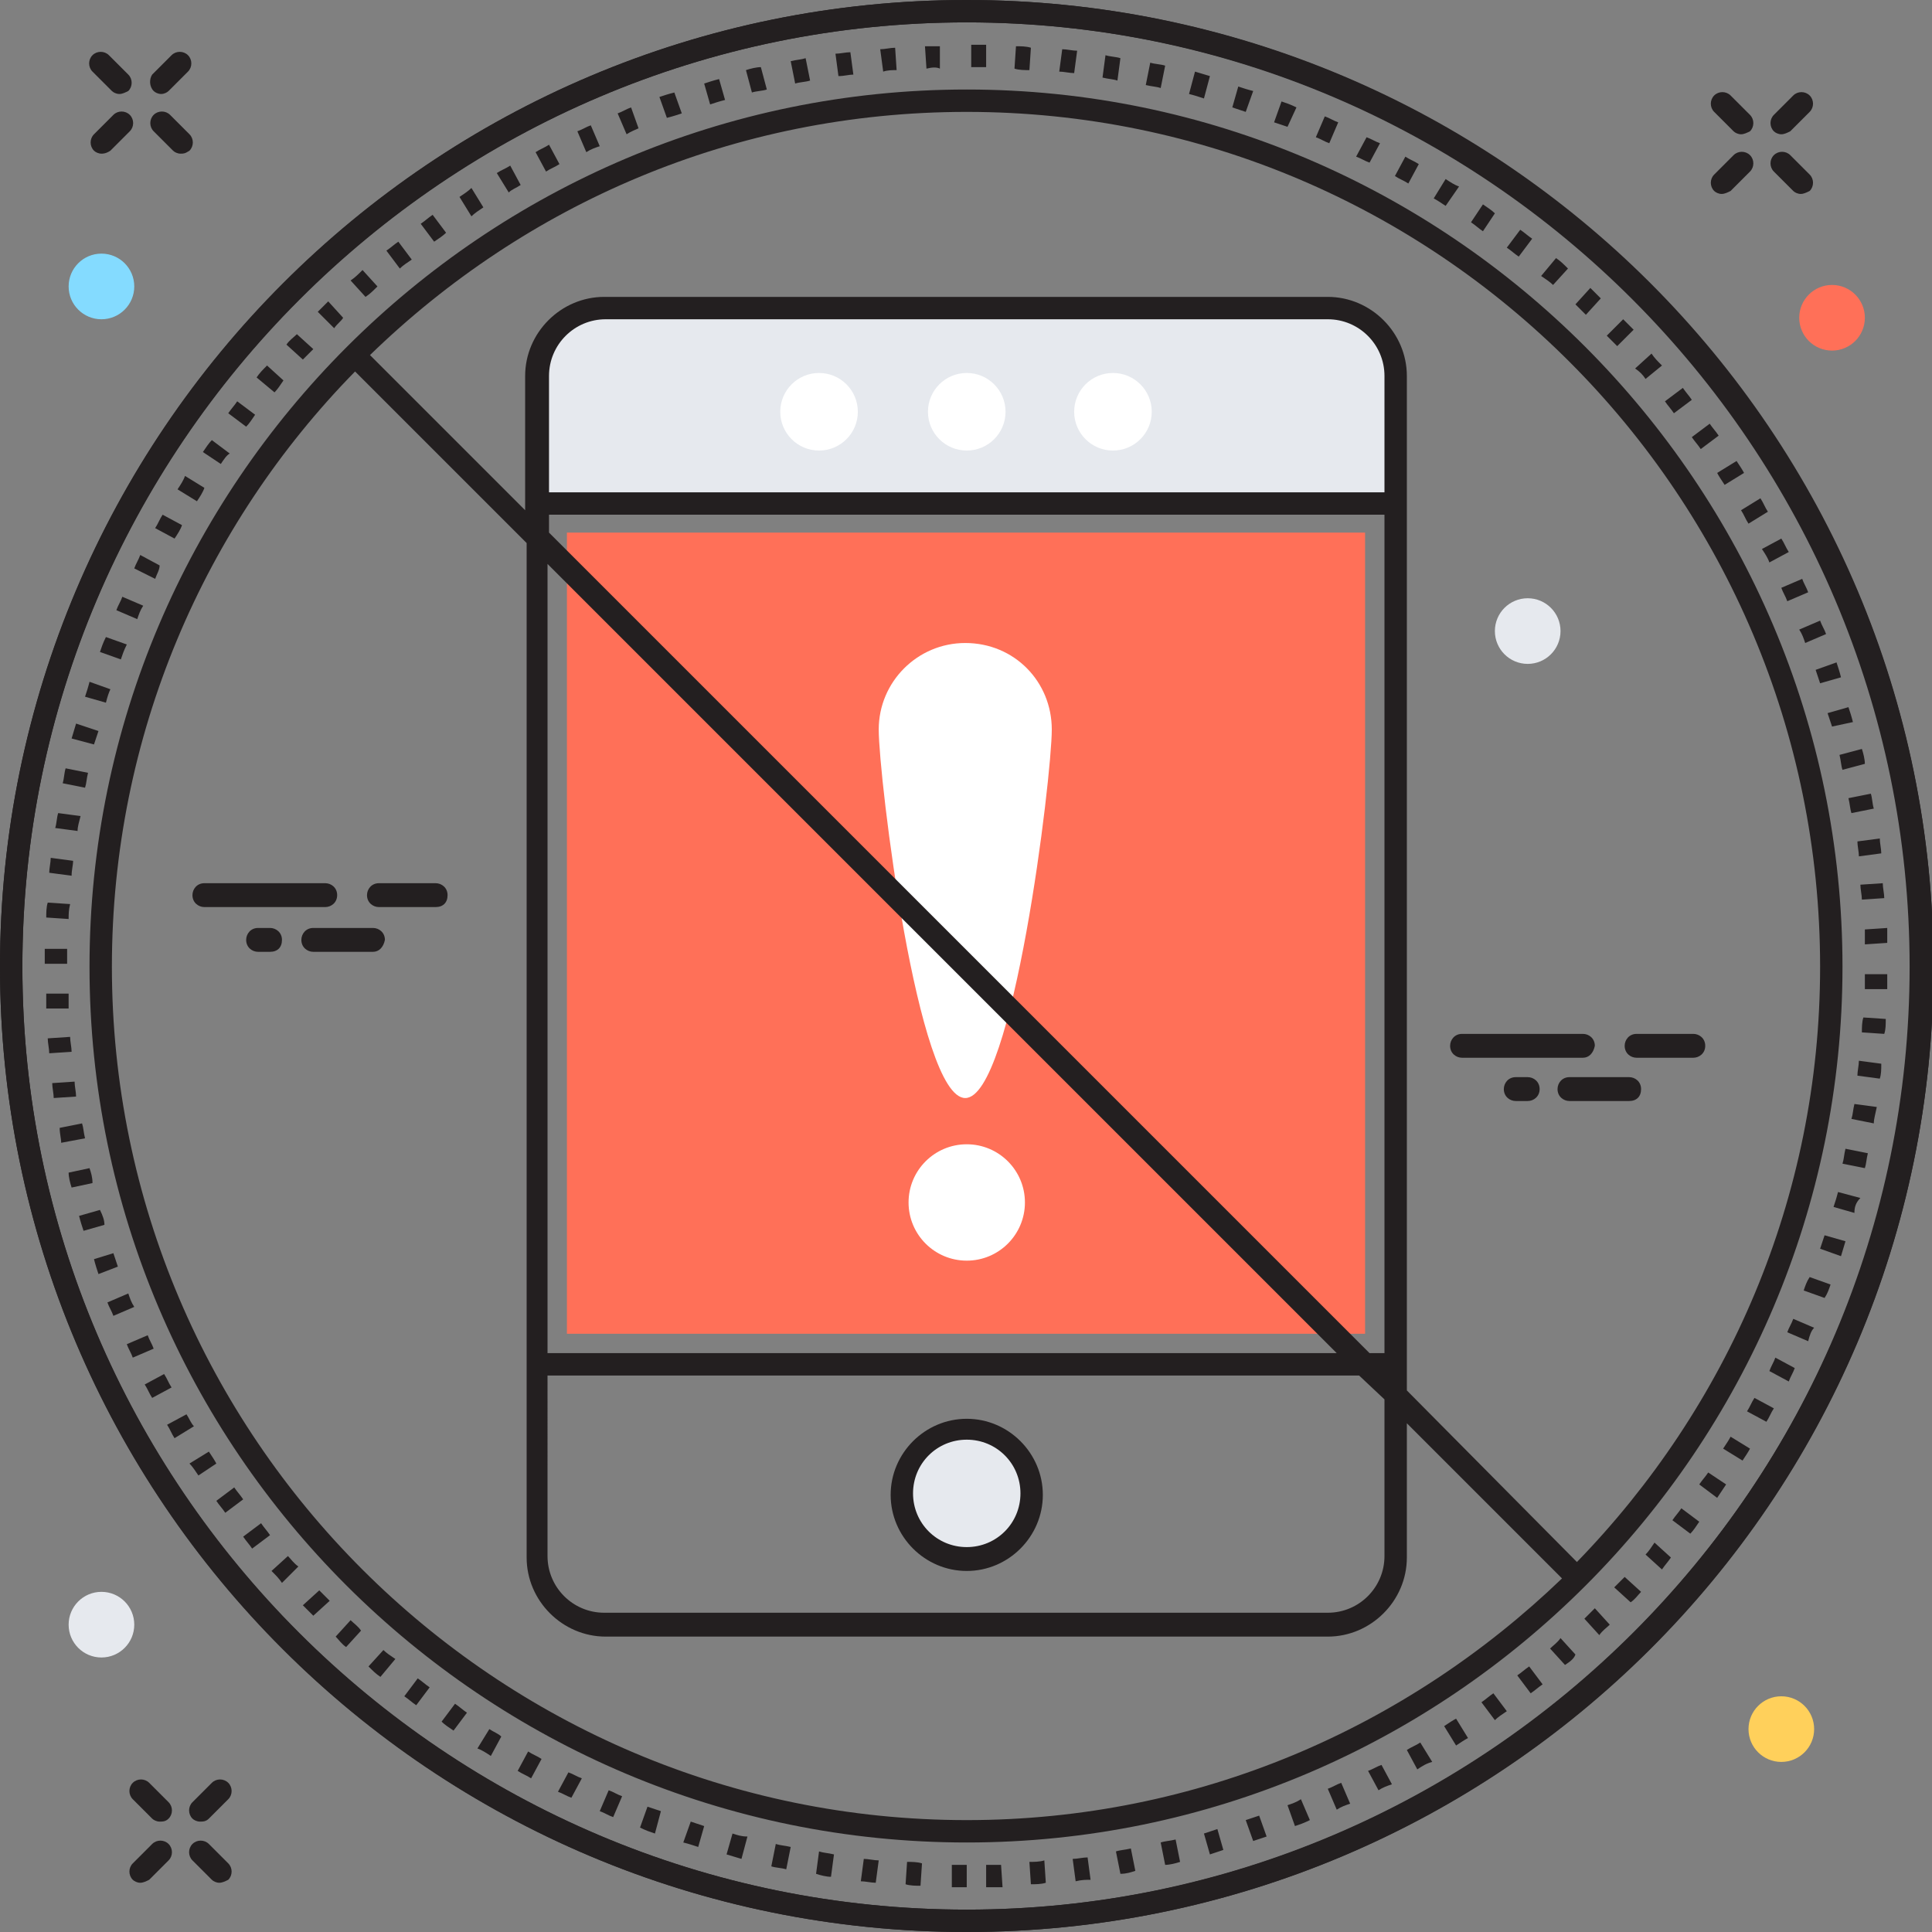 <?xml version="1.0" encoding="utf-8"?>
<!-- Generator: Adobe Illustrator 18.0.0, SVG Export Plug-In . SVG Version: 6.00 Build 0)  -->
<!DOCTYPE svg PUBLIC "-//W3C//DTD SVG 1.1//EN" "http://www.w3.org/Graphics/SVG/1.1/DTD/svg11.dtd">
<svg version="1.1" id="Layer_1" xmlns="http://www.w3.org/2000/svg" xmlns:xlink="http://www.w3.org/1999/xlink" x="0px" y="0px"
	 viewBox="0 0 129.5 129.5" enable-background="new 0 0 129.5 129.5" xml:space="preserve">
<rect x="0" y="0" width="129.5" height="129.5" fill="#808080" stroke="none"/>
<g>
	<g>
		<g>
			<circle fill="#84DBFF" cx="6.8" cy="19.2" r="2.2"/>
		</g>
		<g>
			<circle fill="#FF7058" cx="122.8" cy="21.3" r="2.2"/>
		</g>
		<g>
			<circle fill="#FFD05B" cx="119.4" cy="115.9" r="2.2"/>
		</g>
		<g>
			<circle fill="#E6E9EE" cx="102.4" cy="42.3" r="2.2"/>
		</g>
		<g>
			<circle fill="#E6E9EE" cx="6.8" cy="108.9" r="2.2"/>
		</g>
		<g>
			<path fill="#231F20" d="M10.8,6.3c-0.2,0-0.4-0.1-0.5-0.2C10,5.8,10,5.3,10.2,5l1.3-1.3c0.3-0.3,0.8-0.3,1.1,0
				c0.3,0.3,0.3,0.8,0,1.1l-1.3,1.3C11.2,6.2,11,6.3,10.8,6.3z"/>
		</g>
		<g>
			<path fill="#231F20" d="M6.8,10.3c-0.2,0-0.4-0.1-0.5-0.2c-0.3-0.3-0.3-0.8,0-1.1l1.3-1.3c0.3-0.3,0.8-0.3,1.1,0
				c0.3,0.3,0.3,0.8,0,1.1l-1.3,1.3C7.1,10.3,6.9,10.3,6.8,10.3z"/>
		</g>
		<g>
			<path fill="#231F20" d="M12.1,10.3c-0.2,0-0.4-0.1-0.5-0.2l-1.3-1.3c-0.3-0.3-0.3-0.8,0-1.1c0.3-0.3,0.8-0.3,1.1,0l1.3,1.3
				c0.3,0.3,0.3,0.8,0,1.1C12.4,10.3,12.3,10.3,12.1,10.3z"/>
		</g>
		<g>
			<path fill="#231F20" d="M8,6.3c-0.2,0-0.4-0.1-0.5-0.2L6.2,4.8C5.9,4.5,5.9,4,6.2,3.7c0.3-0.3,0.8-0.3,1.1,0L8.6,5
				c0.3,0.3,0.3,0.8,0,1.1C8.4,6.2,8.2,6.3,8,6.3z"/>
		</g>
		<g>
			<path fill="#231F20" d="M119.4,9c-0.2,0-0.4-0.1-0.5-0.2c-0.3-0.3-0.3-0.8,0-1.1l1.3-1.3c0.3-0.3,0.8-0.3,1.1,0
				c0.3,0.3,0.3,0.8,0,1.1L120,8.8C119.8,8.9,119.6,9,119.4,9z"/>
		</g>
		<g>
			<path fill="#231F20" d="M115.4,13c-0.2,0-0.4-0.1-0.5-0.2c-0.3-0.3-0.3-0.8,0-1.1l1.3-1.3c0.3-0.3,0.8-0.3,1.1,0
				c0.3,0.3,0.3,0.8,0,1.1l-1.3,1.3C115.8,12.9,115.6,13,115.4,13z"/>
		</g>
		<g>
			<path fill="#231F20" d="M120.7,13c-0.2,0-0.4-0.1-0.5-0.2l-1.3-1.3c-0.3-0.3-0.3-0.8,0-1.1c0.3-0.3,0.8-0.3,1.1,0l1.3,1.3
				c0.3,0.3,0.3,0.8,0,1.1C121.1,12.9,120.9,13,120.7,13z"/>
		</g>
		<g>
			<path fill="#231F20" d="M116.7,9c-0.2,0-0.4-0.1-0.5-0.2l-1.3-1.3c-0.3-0.3-0.3-0.8,0-1.1c0.3-0.3,0.8-0.3,1.1,0l1.3,1.3
				c0.3,0.3,0.3,0.8,0,1.1C117.1,8.9,116.9,9,116.7,9z"/>
		</g>
		<g>
			<path fill="#231F20" d="M13.4,122.1c-0.2,0-0.4-0.1-0.5-0.2c-0.3-0.3-0.3-0.8,0-1.1l1.3-1.3c0.3-0.3,0.8-0.3,1.1,0
				c0.3,0.3,0.3,0.8,0,1.1l-1.3,1.3C13.8,122.1,13.6,122.1,13.4,122.1z"/>
		</g>
		<g>
			<path fill="#231F20" d="M9.4,126.2c-0.2,0-0.4-0.1-0.5-0.2c-0.3-0.3-0.3-0.8,0-1.1l1.3-1.3c0.3-0.3,0.8-0.3,1.1,0
				c0.3,0.3,0.3,0.8,0,1.1l-1.3,1.3C9.8,126.1,9.6,126.2,9.4,126.2z"/>
		</g>
		<g>
			<path fill="#231F20" d="M14.7,126.2c-0.2,0-0.4-0.1-0.5-0.2l-1.3-1.3c-0.3-0.3-0.3-0.8,0-1.1c0.3-0.3,0.8-0.3,1.1,0l1.3,1.3
				c0.3,0.3,0.3,0.8,0,1.1C15.1,126.1,14.9,126.2,14.7,126.2z"/>
		</g>
		<g>
			<path fill="#231F20" d="M10.7,122.1c-0.2,0-0.4-0.1-0.5-0.2l-1.3-1.3c-0.3-0.3-0.3-0.8,0-1.1c0.3-0.3,0.8-0.3,1.1,0l1.3,1.3
				c0.3,0.3,0.3,0.8,0,1.1C11.1,122.1,10.9,122.1,10.7,122.1z"/>
		</g>
		<g>
			<path fill="#231F20" d="M21.8,60.8h-8.1c-0.4,0-0.8-0.3-0.8-0.8c0-0.4,0.3-0.8,0.8-0.8h8.1c0.4,0,0.8,0.3,0.8,0.8
				C22.6,60.5,22.2,60.8,21.8,60.8z"/>
		</g>
		<g>
			<path fill="#231F20" d="M25,63.8h-4c-0.4,0-0.8-0.3-0.8-0.8c0-0.4,0.3-0.8,0.8-0.8h4c0.4,0,0.8,0.3,0.8,0.8
				C25.7,63.5,25.4,63.8,25,63.8z"/>
		</g>
		<g>
			<path fill="#231F20" d="M29.2,60.8h-3.8c-0.4,0-0.8-0.3-0.8-0.8c0-0.4,0.3-0.8,0.8-0.8h3.8c0.4,0,0.8,0.3,0.8,0.8
				C30,60.5,29.7,60.8,29.2,60.8z"/>
		</g>
		<g>
			<path fill="#231F20" d="M18.1,63.8h-0.8c-0.4,0-0.8-0.3-0.8-0.8c0-0.4,0.3-0.8,0.8-0.8h0.8c0.4,0,0.8,0.3,0.8,0.8
				C18.9,63.5,18.6,63.8,18.1,63.8z"/>
		</g>
		<g>
			<path fill="#231F20" d="M106.1,70.9H98c-0.4,0-0.8-0.3-0.8-0.8c0-0.4,0.3-0.8,0.8-0.8h8.1c0.4,0,0.8,0.3,0.8,0.8
				C106.8,70.6,106.5,70.9,106.1,70.9z"/>
		</g>
		<g>
			<path fill="#231F20" d="M109.2,73.8h-4c-0.4,0-0.8-0.3-0.8-0.8c0-0.4,0.3-0.8,0.8-0.8h4c0.4,0,0.8,0.3,0.8,0.8
				C110,73.5,109.7,73.8,109.2,73.8z"/>
		</g>
		<g>
			<path fill="#231F20" d="M113.5,70.9h-3.8c-0.4,0-0.8-0.3-0.8-0.8c0-0.4,0.3-0.8,0.8-0.8h3.8c0.4,0,0.8,0.3,0.8,0.8
				C114.3,70.6,113.9,70.9,113.5,70.9z"/>
		</g>
		<g>
			<path fill="#231F20" d="M102.4,73.8h-0.8c-0.4,0-0.8-0.3-0.8-0.8c0-0.4,0.3-0.8,0.8-0.8h0.8c0.4,0,0.8,0.3,0.8,0.8
				C103.2,73.5,102.8,73.8,102.4,73.8z"/>
		</g>
		<g>
			<path fill="#231F20" d="M64.8,129.5C29,129.5,0,100.5,0,64.8S29,0,64.8,0s64.8,29,64.8,64.8S100.5,129.5,64.8,129.5z M64.8,1.5
				C29.9,1.5,1.5,29.9,1.5,64.8S29.9,128,64.8,128S128,99.6,128,64.8S99.6,1.5,64.8,1.5z"/>
		</g>
		<g>
			<path fill="#231F20" d="M64.8,126.5c-0.3,0-0.7,0-1,0l0-1.5c0.3,0,0.7,0,1,0V126.5z M66.1,126.5l0-1.5c0.3,0,0.7,0,1,0l0.1,1.5
				C66.7,126.5,66.4,126.5,66.1,126.5z M61.7,126.4c-0.3,0-0.7,0-1-0.1l0.1-1.5c0.3,0,0.7,0,1,0.1L61.7,126.4z M69.1,126.3l-0.1-1.5
				c0.3,0,0.7,0,1-0.1l0.1,1.5C69.8,126.3,69.4,126.3,69.1,126.3z M58.7,126.2c-0.3,0-0.7-0.1-1-0.1l0.2-1.5c0.3,0,0.7,0.1,1,0.1
				L58.7,126.2z M72.1,126.1l-0.2-1.5c0.3,0,0.7-0.1,1-0.1l0.2,1.5C72.8,126,72.5,126,72.1,126.1z M55.7,125.8c-0.3,0-0.7-0.1-1-0.2
				l0.2-1.5c0.3,0.1,0.6,0.1,1,0.2L55.7,125.8z M75.1,125.6l-0.3-1.5c0.3-0.1,0.6-0.1,1-0.2l0.3,1.5
				C75.8,125.5,75.5,125.6,75.1,125.6z M52.7,125.3c-0.3-0.1-0.7-0.1-1-0.2l0.3-1.5c0.3,0.1,0.6,0.1,1,0.2L52.7,125.3z M78.1,125
				l-0.3-1.5c0.3-0.1,0.6-0.1,1-0.2l0.3,1.5C78.8,124.9,78.4,125,78.1,125z M49.7,124.6c-0.3-0.1-0.7-0.2-1-0.3l0.4-1.4
				c0.3,0.1,0.6,0.2,1,0.2L49.7,124.6z M81.1,124.3l-0.4-1.4c0.3-0.1,0.6-0.2,0.9-0.3L82,124C81.7,124.1,81.4,124.2,81.1,124.3z
				 M46.8,123.8c-0.3-0.1-0.6-0.2-1-0.3l0.5-1.4c0.3,0.1,0.6,0.2,0.9,0.3L46.8,123.8z M84,123.4l-0.5-1.4c0.3-0.1,0.6-0.2,0.9-0.3
				l0.5,1.4C84.6,123.2,84.3,123.3,84,123.4z M43.9,122.9c-0.3-0.1-0.6-0.2-1-0.4l0.5-1.4c0.3,0.1,0.6,0.2,0.9,0.3L43.9,122.9z
				 M86.8,122.4l-0.5-1.4c0.3-0.1,0.6-0.2,0.9-0.4l0.6,1.4C87.4,122.2,87.1,122.3,86.8,122.4z M41.1,121.8c-0.3-0.1-0.6-0.3-0.9-0.4
				l0.6-1.4c0.3,0.1,0.6,0.3,0.9,0.4L41.1,121.8z M89.6,121.3l-0.6-1.4c0.3-0.1,0.6-0.3,0.9-0.4l0.6,1.4
				C90.2,121,89.9,121.1,89.6,121.3z M38.3,120.5c-0.3-0.1-0.6-0.3-0.9-0.4l0.7-1.3c0.3,0.1,0.6,0.3,0.9,0.4L38.3,120.5z M92.4,120
				l-0.7-1.3c0.3-0.1,0.6-0.3,0.9-0.4l0.7,1.3C93,119.7,92.7,119.8,92.4,120z M35.6,119.2c-0.3-0.2-0.6-0.3-0.9-0.5l0.7-1.3
				c0.3,0.2,0.6,0.3,0.9,0.5L35.6,119.2z M95,118.6l-0.7-1.3c0.3-0.2,0.6-0.3,0.9-0.5l0.8,1.3C95.6,118.2,95.3,118.4,95,118.6z
				 M32.9,117.7c-0.3-0.2-0.6-0.4-0.9-0.5l0.8-1.3c0.3,0.2,0.6,0.3,0.8,0.5L32.9,117.7z M97.6,117l-0.8-1.3c0.3-0.2,0.6-0.4,0.8-0.5
				l0.8,1.3C98.2,116.6,97.9,116.8,97.6,117z M30.4,116c-0.3-0.2-0.6-0.4-0.8-0.6l0.9-1.2c0.3,0.2,0.5,0.4,0.8,0.6L30.4,116z
				 M100.2,115.3l-0.9-1.2c0.3-0.2,0.5-0.4,0.8-0.6l0.9,1.2C100.7,114.9,100.4,115.1,100.2,115.3z M27.9,114.3
				c-0.3-0.2-0.5-0.4-0.8-0.6l0.9-1.2c0.3,0.2,0.5,0.4,0.8,0.6L27.9,114.3z M102.6,113.5l-0.9-1.2c0.3-0.2,0.5-0.4,0.8-0.6l0.9,1.2
				C103.1,113.1,102.9,113.3,102.6,113.5z M25.5,112.4c-0.3-0.2-0.5-0.4-0.8-0.7l1-1.1c0.2,0.2,0.5,0.4,0.8,0.6L25.5,112.4z
				 M104.9,111.6l-1-1.1c0.2-0.2,0.5-0.4,0.7-0.7l1,1.1C105.5,111.2,105.2,111.4,104.9,111.6z M23.2,110.4c-0.3-0.2-0.5-0.5-0.7-0.7
				l1-1.1c0.2,0.2,0.5,0.4,0.7,0.7L23.2,110.4z M107.2,109.6l-1-1.1c0.2-0.2,0.5-0.5,0.7-0.7l1,1.1
				C107.7,109.1,107.4,109.3,107.2,109.6z M21,108.3c-0.2-0.2-0.5-0.5-0.7-0.7l1.1-1c0.2,0.2,0.5,0.5,0.7,0.7L21,108.3z
				 M109.3,107.4l-1.1-1c0.2-0.2,0.5-0.5,0.7-0.7l1.1,1C109.8,106.9,109.6,107.2,109.3,107.4z M18.9,106.1c-0.2-0.3-0.4-0.5-0.7-0.8
				l1.1-1c0.2,0.2,0.4,0.5,0.7,0.7L18.9,106.1z M111.4,105.2l-1.1-1c0.2-0.2,0.4-0.5,0.6-0.8l1.1,1
				C111.8,104.7,111.6,104.9,111.4,105.2z M16.9,103.8c-0.2-0.3-0.4-0.5-0.6-0.8l1.2-0.9c0.2,0.3,0.4,0.5,0.6,0.8L16.9,103.8z
				 M113.3,102.8l-1.2-0.9c0.2-0.3,0.4-0.5,0.6-0.8l1.2,0.9C113.7,102.3,113.5,102.6,113.3,102.8z M15.1,101.4
				c-0.2-0.3-0.4-0.5-0.6-0.8l1.2-0.9c0.2,0.3,0.4,0.5,0.6,0.8L15.1,101.4z M115.1,100.4l-1.2-0.9c0.2-0.3,0.4-0.5,0.6-0.8l1.2,0.8
				C115.5,99.8,115.3,100.1,115.1,100.4z M13.3,98.9c-0.2-0.3-0.4-0.6-0.6-0.8l1.3-0.8c0.2,0.3,0.4,0.6,0.5,0.8L13.3,98.9z
				 M116.8,97.9l-1.3-0.8c0.2-0.3,0.4-0.6,0.5-0.8l1.3,0.8C117.2,97.3,117,97.6,116.8,97.9z M11.7,96.4c-0.2-0.3-0.3-0.6-0.5-0.9
				l1.3-0.7c0.2,0.3,0.3,0.6,0.5,0.8L11.7,96.4z M118.4,95.3l-1.3-0.7c0.2-0.3,0.3-0.6,0.5-0.9l1.3,0.7
				C118.7,94.7,118.6,95,118.4,95.3z M10.2,93.7c-0.2-0.3-0.3-0.6-0.5-0.9l1.3-0.7c0.2,0.3,0.3,0.6,0.5,0.9L10.2,93.7z M119.9,92.6
				l-1.3-0.7c0.1-0.3,0.3-0.6,0.4-0.9l1.3,0.7C120.2,92,120,92.3,119.9,92.6z M8.9,91c-0.1-0.3-0.3-0.6-0.4-0.9l1.4-0.6
				c0.1,0.3,0.3,0.6,0.4,0.9L8.9,91z M121.2,89.9l-1.4-0.6c0.1-0.3,0.3-0.6,0.4-0.9l1.4,0.6C121.4,89.2,121.3,89.5,121.2,89.9z
				 M7.6,88.2c-0.1-0.3-0.3-0.6-0.4-0.9l1.4-0.6c0.1,0.3,0.2,0.6,0.4,0.9L7.6,88.2z M122.3,87l-1.4-0.5c0.1-0.3,0.2-0.6,0.4-0.9
				l1.4,0.5C122.6,86.4,122.5,86.7,122.3,87z M6.6,85.4c-0.1-0.3-0.2-0.6-0.3-1L7.6,84c0.1,0.3,0.2,0.6,0.3,0.9L6.6,85.4z
				 M123.4,84.2l-1.4-0.5c0.1-0.3,0.2-0.6,0.3-0.9l1.4,0.4C123.6,83.5,123.5,83.9,123.4,84.2z M5.6,82.5c-0.1-0.3-0.2-0.6-0.3-1
				l1.4-0.4C6.9,81.5,7,81.8,7,82.1L5.6,82.5z M124.3,81.3l-1.4-0.4c0.1-0.3,0.2-0.6,0.3-1l1.5,0.4
				C124.4,80.6,124.3,80.9,124.3,81.3z M4.8,79.6c-0.1-0.3-0.2-0.7-0.2-1L6,78.3c0.1,0.3,0.2,0.6,0.2,1L4.8,79.6z M125,78.3
				l-1.5-0.3c0.1-0.3,0.1-0.6,0.2-1l1.5,0.3C125.1,77.7,125.1,78,125,78.3z M4.1,76.6C4.1,76.3,4,76,4,75.6l1.5-0.3
				c0.1,0.3,0.1,0.6,0.2,1L4.1,76.6z M125.6,75.3l-1.5-0.3c0.1-0.3,0.1-0.6,0.2-1l1.5,0.2C125.7,74.7,125.6,75,125.6,75.3z
				 M3.6,73.6c0-0.3-0.1-0.7-0.1-1L5,72.5c0,0.3,0.1,0.7,0.1,1L3.6,73.6z M126,72.3l-1.5-0.2c0-0.3,0.1-0.7,0.1-1l1.5,0.2
				C126.1,71.7,126.1,72,126,72.3z M3.3,70.6c0-0.3-0.1-0.7-0.1-1l1.5-0.1c0,0.3,0.1,0.7,0.1,1L3.3,70.6z M126.3,69.3l-1.5-0.1
				c0-0.3,0-0.7,0.1-1l1.5,0.1C126.4,68.7,126.4,69,126.3,69.3z M3.1,67.6c0-0.3,0-0.7,0-1l1.5,0c0,0.3,0,0.7,0,1L3.1,67.6z
				 M126.5,66.3l-1.5,0c0-0.3,0-0.7,0-1l1.5,0C126.5,65.6,126.5,66,126.5,66.3z M4.5,64.6l-1.5,0c0-0.3,0-0.7,0-1l1.5,0
				C4.5,63.9,4.5,64.2,4.5,64.6z M125,63.3c0-0.3,0-0.7,0-1l1.5-0.1c0,0.3,0,0.7,0,1L125,63.3z M4.6,61.6l-1.5-0.1
				c0-0.3,0-0.7,0.1-1l1.5,0.1C4.6,61,4.6,61.3,4.6,61.6z M124.8,60.3c0-0.3-0.1-0.7-0.1-1l1.5-0.1c0,0.3,0.1,0.7,0.1,1L124.8,60.3z
				 M4.8,58.7l-1.5-0.2c0-0.3,0.1-0.7,0.1-1l1.5,0.2C4.9,58,4.8,58.3,4.8,58.7z M124.6,57.4c0-0.3-0.1-0.7-0.1-1l1.5-0.2
				c0,0.3,0.1,0.7,0.1,1L124.6,57.4z M5.2,55.7l-1.5-0.2c0.1-0.3,0.1-0.7,0.2-1l1.5,0.2C5.3,55.1,5.2,55.4,5.2,55.7z M124.1,54.5
				c-0.1-0.3-0.1-0.6-0.2-1l1.5-0.3c0.1,0.3,0.1,0.7,0.2,1L124.1,54.5z M5.7,52.8l-1.5-0.3c0.1-0.3,0.1-0.7,0.2-1l1.5,0.3
				C5.8,52.2,5.8,52.5,5.7,52.8z M123.5,51.6c-0.1-0.3-0.1-0.6-0.2-1l1.5-0.4c0.1,0.3,0.2,0.7,0.2,1L123.5,51.6z M6.3,49.9l-1.5-0.4
				c0.1-0.3,0.2-0.7,0.3-1L6.6,49C6.5,49.3,6.4,49.6,6.3,49.9z M122.8,48.7c-0.1-0.3-0.2-0.6-0.3-0.9l1.4-0.4c0.1,0.3,0.2,0.6,0.3,1
				L122.8,48.7z M7.1,47.1l-1.4-0.4c0.1-0.3,0.2-0.6,0.3-1l1.4,0.5C7.3,46.4,7.2,46.7,7.1,47.1z M122,45.8c-0.1-0.3-0.2-0.6-0.3-0.9
				l1.4-0.5c0.1,0.3,0.2,0.6,0.3,1L122,45.8z M8.1,44.2l-1.4-0.5c0.1-0.3,0.2-0.6,0.4-1l1.4,0.5C8.3,43.6,8.2,43.9,8.1,44.2z
				 M121,43.1c-0.1-0.3-0.2-0.6-0.4-0.9l1.4-0.6c0.1,0.3,0.3,0.6,0.4,0.9L121,43.1z M9.2,41.5l-1.4-0.6c0.1-0.3,0.3-0.6,0.4-0.9
				l1.4,0.6C9.4,40.9,9.3,41.2,9.2,41.5z M119.8,40.3c-0.1-0.3-0.3-0.6-0.4-0.9l1.4-0.6c0.1,0.3,0.3,0.6,0.4,0.9L119.8,40.3z
				 M10.4,38.8L9,38.1c0.1-0.3,0.3-0.6,0.4-0.9l1.3,0.7C10.7,38.2,10.5,38.5,10.4,38.8z M118.6,37.7c-0.1-0.3-0.3-0.6-0.5-0.9
				l1.3-0.7c0.2,0.3,0.3,0.6,0.5,0.9L118.6,37.7z M11.7,36.1l-1.3-0.7c0.2-0.3,0.3-0.6,0.5-0.9l1.3,0.7
				C12.1,35.5,11.9,35.8,11.7,36.1z M117.2,35.1c-0.2-0.3-0.3-0.6-0.5-0.9l1.3-0.8c0.2,0.3,0.3,0.6,0.5,0.9L117.2,35.1z M13.2,33.6
				l-1.3-0.8c0.2-0.3,0.4-0.6,0.5-0.9l1.3,0.8C13.6,33,13.4,33.3,13.2,33.6z M115.6,32.5c-0.2-0.3-0.4-0.6-0.5-0.8l1.3-0.8
				c0.2,0.3,0.4,0.6,0.5,0.8L115.6,32.5z M14.8,31.1l-1.2-0.8c0.2-0.3,0.4-0.6,0.6-0.8l1.2,0.9C15.2,30.5,15,30.8,14.8,31.1z
				 M114,30.1c-0.2-0.3-0.4-0.5-0.6-0.8l1.2-0.9c0.2,0.3,0.4,0.5,0.6,0.8L114,30.1z M16.5,28.6l-1.2-0.9c0.2-0.3,0.4-0.5,0.6-0.8
				l1.2,0.9C16.9,28.1,16.7,28.4,16.5,28.6z M112.2,27.7c-0.2-0.3-0.4-0.5-0.6-0.8l1.2-0.9c0.2,0.3,0.4,0.5,0.6,0.8L112.2,27.7z
				 M18.4,26.3l-1.2-1c0.2-0.3,0.4-0.5,0.7-0.8l1.1,1C18.8,25.8,18.6,26.1,18.4,26.3z M110.3,25.4c-0.2-0.3-0.4-0.5-0.7-0.7l1.1-1
				c0.2,0.3,0.4,0.5,0.7,0.8L110.3,25.4z M20.3,24.1l-1.1-1c0.2-0.3,0.5-0.5,0.7-0.7l1.1,1C20.8,23.6,20.6,23.8,20.3,24.1z
				 M108.4,23.2c-0.2-0.2-0.5-0.5-0.7-0.7l1.1-1.1c0.2,0.2,0.5,0.5,0.7,0.7L108.4,23.2z M22.4,22l-1.1-1.1c0.2-0.2,0.5-0.5,0.7-0.7
				l1,1.1C22.9,21.5,22.6,21.7,22.4,22z M106.3,21.1c-0.2-0.2-0.5-0.5-0.7-0.7l1-1.1c0.2,0.2,0.5,0.5,0.7,0.7L106.3,21.1z
				 M24.5,19.9l-1-1.1c0.3-0.2,0.5-0.4,0.8-0.7l1,1.1C25,19.5,24.8,19.7,24.5,19.9z M104.1,19.1c-0.2-0.2-0.5-0.4-0.8-0.6l1-1.2
				c0.3,0.2,0.5,0.4,0.8,0.7L104.1,19.1z M26.8,18l-0.9-1.2c0.3-0.2,0.5-0.4,0.8-0.6l0.9,1.2C27.3,17.6,27,17.8,26.8,18z
				 M101.8,17.2c-0.3-0.2-0.5-0.4-0.8-0.6l0.9-1.2c0.3,0.2,0.5,0.4,0.8,0.6L101.8,17.2z M29.1,16.2L28.2,15c0.3-0.2,0.5-0.4,0.8-0.6
				l0.9,1.2C29.7,15.8,29.4,16,29.1,16.2z M99.4,15.5c-0.3-0.2-0.5-0.4-0.8-0.6l0.8-1.2c0.3,0.2,0.6,0.4,0.8,0.6L99.4,15.5z
				 M31.6,14.5l-0.8-1.3c0.3-0.2,0.6-0.4,0.8-0.6l0.8,1.3C32.1,14.1,31.8,14.3,31.6,14.5z M96.9,13.8c-0.3-0.2-0.6-0.4-0.8-0.5
				l0.8-1.3c0.3,0.2,0.6,0.4,0.9,0.5L96.9,13.8z M34.1,12.9l-0.8-1.3c0.3-0.2,0.6-0.3,0.9-0.5l0.7,1.3
				C34.6,12.6,34.3,12.7,34.1,12.9z M94.4,12.3c-0.3-0.2-0.6-0.3-0.9-0.5l0.7-1.3c0.3,0.2,0.6,0.3,0.9,0.5L94.4,12.3z M36.6,11.5
				l-0.7-1.3c0.3-0.2,0.6-0.3,0.9-0.5l0.7,1.3C37.2,11.2,36.9,11.3,36.6,11.5z M91.8,10.9c-0.3-0.1-0.6-0.3-0.9-0.4l0.7-1.3
				c0.3,0.1,0.6,0.3,0.9,0.4L91.8,10.9z M39.3,10.2l-0.6-1.4c0.3-0.1,0.6-0.3,0.9-0.4l0.6,1.4C39.9,9.9,39.6,10,39.3,10.2z
				 M89.1,9.6c-0.3-0.1-0.6-0.3-0.9-0.4l0.6-1.4c0.3,0.1,0.6,0.3,0.9,0.4L89.1,9.6z M42,9l-0.6-1.4c0.3-0.1,0.6-0.3,0.9-0.4l0.5,1.4
				C42.6,8.7,42.3,8.8,42,9z M86.3,8.5c-0.3-0.1-0.6-0.2-0.9-0.3l0.5-1.4c0.3,0.1,0.6,0.2,1,0.4L86.3,8.5z M44.7,7.9l-0.5-1.4
				c0.3-0.1,0.6-0.2,1-0.3l0.5,1.4C45.4,7.7,45.1,7.8,44.7,7.9z M83.5,7.5c-0.3-0.1-0.6-0.2-0.9-0.3L83,5.8c0.3,0.1,0.6,0.2,1,0.3
				L83.5,7.5z M47.6,7l-0.4-1.4c0.3-0.1,0.6-0.2,1-0.3l0.4,1.4C48.2,6.8,47.9,6.9,47.6,7z M80.7,6.6c-0.3-0.1-0.6-0.2-1-0.3l0.4-1.5
				c0.3,0.1,0.7,0.2,1,0.3L80.7,6.6z M50.4,6.2l-0.4-1.5c0.3-0.1,0.7-0.2,1-0.2L51.4,6C51.1,6.1,50.7,6.1,50.4,6.2z M77.8,5.9
				c-0.3-0.1-0.6-0.1-1-0.2l0.3-1.5c0.3,0.1,0.7,0.1,1,0.2L77.8,5.9z M53.3,5.6L53,4.1C53.4,4,53.7,4,54,3.9l0.3,1.5
				C54,5.5,53.6,5.5,53.3,5.6z M74.9,5.4c-0.3-0.1-0.6-0.1-1-0.2l0.2-1.5c0.3,0.1,0.7,0.1,1,0.2L74.9,5.4z M56.2,5.1L56,3.6
				c0.3,0,0.7-0.1,1-0.1L57.2,5C56.9,5,56.6,5.1,56.2,5.1z M72,4.9c-0.3,0-0.7-0.1-1-0.1l0.2-1.5c0.3,0,0.7,0.1,1,0.1L72,4.9z
				 M59.2,4.8L59,3.3c0.3,0,0.7-0.1,1-0.1l0.1,1.5C59.8,4.7,59.5,4.7,59.2,4.8z M69,4.7c-0.3,0-0.7,0-1-0.1l0.1-1.5
				c0.3,0,0.7,0,1,0.1L69,4.7z M62.1,4.6l-0.1-1.5c0.3,0,0.7,0,1,0l0,1.5C62.8,4.5,62.5,4.5,62.1,4.6z M66.1,4.5c-0.3,0-0.7,0-1,0
				l0-1.5c0.3,0,0.7,0,1,0L66.1,4.5z"/>
		</g>
		<g>
			<rect x="38" y="35.7" fill="#FF7058" width="53.5" height="53.7"/>
		</g>
		<path fill="#E6E9EE" d="M93.5,33.7v-8.1c0-2.8-2.3-5-5-5H41c-2.8,0-5,2.3-5,5v8.1H93.5z"/>
		<g>
			<circle fill="#FFFFFF" cx="74.6" cy="27.6" r="2.6"/>
		</g>
		<g>
			<circle fill="#FFFFFF" cx="64.8" cy="27.6" r="2.6"/>
		</g>
		<g>
			<circle fill="#FFFFFF" cx="54.9" cy="27.6" r="2.6"/>
		</g>
		<g>
			<circle fill="#E6E9EE" cx="64.8" cy="100.1" r="4.4"/>
			<path fill="#231F20" d="M64.8,105.3c-2.8,0-5.1-2.3-5.1-5.1s2.3-5.1,5.1-5.1c2.8,0,5.1,2.3,5.1,5.1S67.6,105.3,64.8,105.3z
				 M64.8,96.5c-2,0-3.6,1.6-3.6,3.6c0,2,1.6,3.6,3.6,3.6c2,0,3.6-1.6,3.6-3.6C68.4,98.1,66.8,96.5,64.8,96.5z"/>
		</g>
		<g>
			<circle fill="#FFFFFF" cx="64.8" cy="80.6" r="3.9"/>
		</g>
		<g>
			<path fill="#FFFFFF" d="M70.5,48.9c0,3.2-2.6,24.7-5.8,24.7c-3.2,0-5.8-21.5-5.8-24.7c0-3.2,2.6-5.8,5.8-5.8
				C68,43.1,70.5,45.7,70.5,48.9z"/>
		</g>
		<g>
			<path fill="#231F20" d="M64.8,0C29,0,0,29,0,64.8s29,64.7,64.8,64.7c35.7,0,64.8-29,64.8-64.7S100.5,0,64.8,0z M64.8,128
				C29.9,128,1.5,99.6,1.5,64.8S29.9,1.5,64.8,1.5c34.9,0,63.3,28.4,63.3,63.2S99.6,128,64.8,128z"/>
			<path fill="#231F20" d="M64.8,6C32.4,6,6,32.4,6,64.8c0,32.4,26.4,58.7,58.8,58.7c32.4,0,58.7-26.4,58.7-58.7
				C123.5,32.4,97.1,6,64.8,6z M64.8,122C33.2,122,7.5,96.3,7.5,64.8c0-15.5,6.2-29.6,16.3-39.9l11.5,11.5v68c0,2.9,2.4,5.3,5.3,5.3
				H89c2.9,0,5.3-2.4,5.3-5.3v-9l10.4,10.4C94.3,115.8,80.3,122,64.8,122z M92.8,93.8v10.5c0,2.1-1.7,3.8-3.8,3.8H40.5
				c-2.1,0-3.8-1.7-3.8-3.8V92.2h54.4L92.8,93.8z M92.8,33h-56v-7.8c0-2.1,1.7-3.8,3.8-3.8H89c2.1,0,3.8,1.7,3.8,3.8V33z M92.8,34.5
				v56.2h-1l-55-55v-1.2H92.8z M89.6,90.7H36.7V37.8L89.6,90.7z M105.7,104.7L94.3,93.2v-68c0-2.9-2.4-5.3-5.3-5.3H40.5
				c-2.9,0-5.3,2.4-5.3,5.3v9L24.8,23.8C35.2,13.7,49.2,7.5,64.8,7.5c31.6,0,57.2,25.7,57.2,57.3C122,80.3,115.8,94.3,105.7,104.7z"
				/>
		</g>
	</g>
</g>
</svg>
